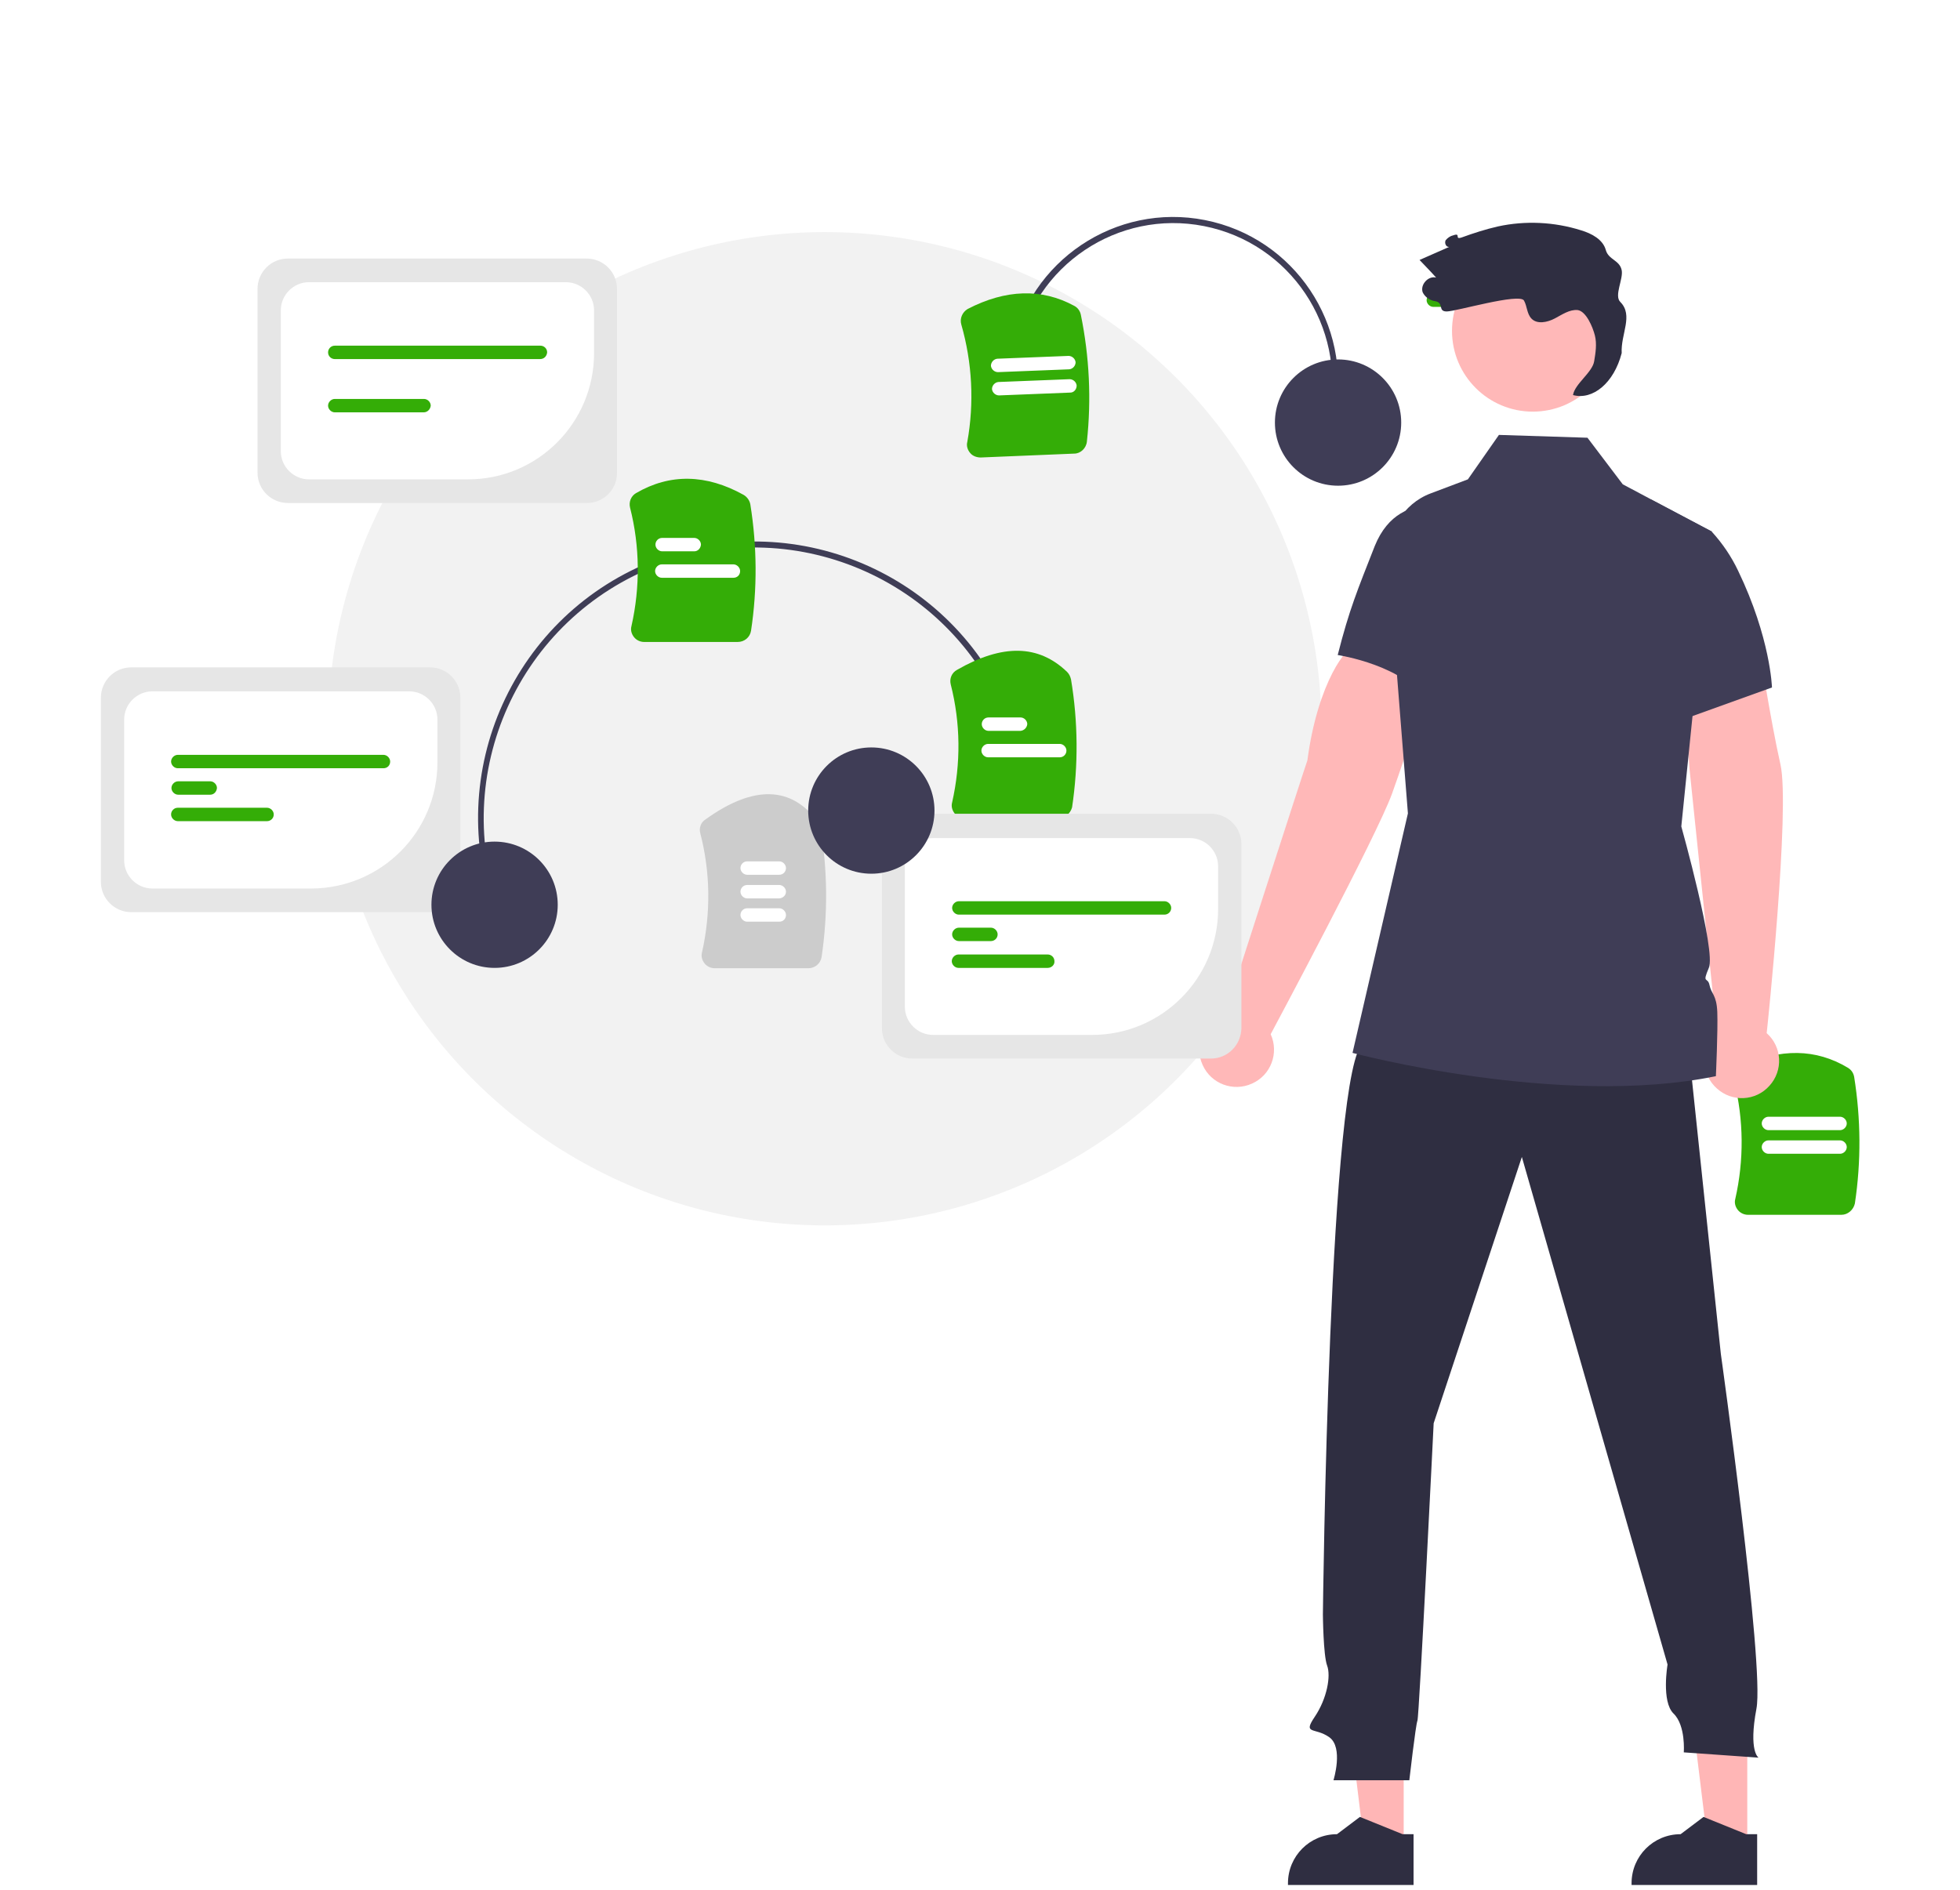 <?xml version="1.0" encoding="utf-8"?>
<!-- Generator: Adobe Illustrator 24.1.1, SVG Export Plug-In . SVG Version: 6.00 Build 0)  -->
<svg version="1.1" id="Layer_1" xmlns="http://www.w3.org/2000/svg" xmlns:xlink="http://www.w3.org/1999/xlink" x="0px" y="0px"
	 viewBox="0 0 555.6 535.8" style="enable-background:new 0 0 555.6 535.8;" xml:space="preserve">
<style type="text/css">
	.st0{fill:#FFFFFF;}
	.st1{fill:#F2F2F2;}
	.st2{fill:#CCCCCC;}
	.st3{fill:#3F3D56;}
	.st4{fill:#34AD07;}
	.st5{fill:#E6E6E6;}
	.st6{fill:#FFB8B8;}
	.st7{fill:#FFB6B6;}
	.st8{fill:#2F2E41;}
</style>
<rect x="-13.3" y="-8.9" class="st0" width="578.7" height="553.8"/>
<g>
	<circle class="st1" cx="233.8" cy="206.6" r="140.8"/>
	<path class="st2" d="M229.1,274.5h-26.5c-1.1,0-2.2-0.5-2.9-1.4c-0.7-0.9-1-2-0.7-3.1c2.5-11.1,2.4-22.7-0.5-33.8
		c-0.4-1.5,0.2-3.1,1.5-3.9c13.6-9.8,24.4-9.5,31.9,0.8c0.3,0.5,0.6,1,0.7,1.6c2,12.1,2.1,24.5,0.3,36.6
		C232.6,273.2,231,274.5,229.1,274.5z"/>
	<path class="st0" d="M220.9,248h-9.1c-1,0-1.9-0.9-1.9-1.9c0-1,0.8-1.9,1.9-1.9h9.1c1,0,1.9,0.9,1.9,1.9
		C222.8,247.1,222,248,220.9,248z"/>
	<path class="st0" d="M220.9,254.7h-9.1c-1,0-1.9-0.9-1.9-1.9c0-1,0.8-1.9,1.9-1.9h9.1c1,0,1.9,0.9,1.9,1.9
		C222.8,253.8,222,254.6,220.9,254.7z"/>
	<path class="st0" d="M220.9,261.3h-9.1c-1,0-1.9-0.9-1.9-1.9c0-1,0.8-1.9,1.9-1.9h9.1c1,0,1.9,0.9,1.9,1.9
		C222.8,260.5,222,261.3,220.9,261.3z"/>
	<path class="st3" d="M286.7,99.2c5-25.3,29.6-41.8,54.9-36.8c25.3,5,41.8,29.6,36.8,54.9l-1.6-0.3c4.8-24.4-11.1-48.1-35.5-52.9
		c-24.4-4.8-48.1,11.1-52.9,35.5c0,0,0,0,0,0L286.7,99.2z"/>
	<path class="st4" d="M304.5,128.6l-26.5,1.1c-1.1,0-2.3-0.4-3-1.3c-0.7-0.8-1.1-2-0.8-3.1c2-11.1,1.4-22.5-1.7-33.3
		c-0.5-1.7,0.3-3.5,1.8-4.4c10.8-5.6,21-5.9,30.2-0.9c1,0.5,1.7,1.5,1.9,2.6c2.4,11.8,3,23.9,1.7,35.9
		C307.9,127.1,306.3,128.6,304.5,128.6z"/>
	<path class="st0" d="M303.4,111.3l-20.2,0.8c-1,0-1.9-0.8-2-1.8c0-1,0.8-1.9,1.8-2c0,0,0,0,0,0l20.2-0.8c1,0,1.9,0.8,2,1.8
		C305.2,110.4,304.4,111.3,303.4,111.3L303.4,111.3z"/>
	<path class="st0" d="M303.1,104.7l-20.2,0.8c-1,0-1.9-0.8-2-1.8c0-1,0.8-1.9,1.8-2l20.2-0.8c1,0,1.9,0.8,2,1.8
		C304.9,103.7,304.1,104.6,303.1,104.7z"/>
	<path class="st5" d="M166.4,142.6H81.6c-4.7,0-8.6-3.8-8.6-8.6V81.9c0-4.7,3.8-8.6,8.6-8.6h84.7c4.7,0,8.6,3.8,8.6,8.6v52.2
		C174.9,138.8,171.1,142.6,166.4,142.6z"/>
	<path class="st0" d="M132.7,135.9H87.6c-4.4,0-8-3.6-8-8V88c0-4.4,3.6-8,8-8h72.8c4.4,0,8,3.6,8,8v12.1
		C168.4,119.9,152.4,135.9,132.7,135.9z"/>
	<path class="st4" d="M153.1,101.8H94.9c-1,0-1.9-0.8-1.9-1.9c0-1,0.8-1.9,1.9-1.9c0,0,0,0,0,0h58.3c1,0,1.9,0.8,1.9,1.9
		C155,101,154.2,101.8,153.1,101.8C153.1,101.8,153.1,101.8,153.1,101.8z"/>
	<path class="st4" d="M415.4,87h-9.1c-1,0-1.9-0.9-1.9-1.9c0-1,0.9-1.9,1.9-1.9h9.1c1,0,1.9,0.9,1.9,1.9
		C417.3,86.1,416.4,87,415.4,87z"/>
	<path class="st4" d="M120.1,116.9H94.9c-1,0-1.9-0.9-1.9-1.9c0-1,0.9-1.9,1.9-1.9h25.3c1,0,1.9,0.9,1.9,1.9
		C122,116,121.2,116.9,120.1,116.9z"/>
	<circle class="st3" cx="379.3" cy="119.8" r="17.9"/>
	<path class="st3" d="M140.6,259.6c-15.3-40.5,5.1-85.7,45.6-101s85.7,5.1,101,45.6l0,0l-1.6,0.6c-15-39.6-59.3-59.6-98.9-44.6
		s-59.6,59.3-44.6,98.9L140.6,259.6z"/>
	<path class="st4" d="M209.1,182h-26.5c-1.1,0-2.2-0.5-2.9-1.4c-0.7-0.9-1-2-0.7-3.1c2.5-11.1,2.4-22.6-0.4-33.6
		c-0.4-1.6,0.3-3.3,1.7-4.1c9.6-5.6,19.9-5.4,30.5,0.5c1,0.6,1.7,1.6,1.9,2.7c1.9,11.9,2,23.9,0.2,35.8
		C212.6,180.7,211,182,209.1,182z"/>
	<path class="st0" d="M196.8,156.3h-9.1c-1,0-1.9-0.9-1.9-1.9c0-1,0.8-1.9,1.9-1.9h9.1c1,0,1.9,0.9,1.9,1.9
		C198.6,155.5,197.8,156.3,196.8,156.3z"/>
	<path class="st0" d="M207.9,163.8h-20.3c-1,0-1.9-0.9-1.9-1.9c0-1,0.9-1.9,1.9-1.9h20.3c1,0,1.9,0.9,1.9,1.9
		C209.8,163,209,163.8,207.9,163.8z"/>
	<path class="st5" d="M121.9,258.6H37.2c-4.7,0-8.6-3.8-8.6-8.6v-52.2c0-4.7,3.8-8.6,8.6-8.6h84.7c4.7,0,8.6,3.8,8.6,8.6V250
		C130.5,254.8,126.7,258.6,121.9,258.6z"/>
	<path class="st0" d="M88.3,251.9H43.2c-4.4,0-8-3.6-8-8V204c0-4.4,3.6-8,8-8H116c4.4,0,8,3.6,8,8v12.1
		C124,235.9,108,251.8,88.3,251.9z"/>
	<path class="st4" d="M108.7,217.8H50.4c-1,0-1.9-0.9-1.9-1.9c0-1,0.9-1.9,1.9-1.9h58.3c1,0,1.9,0.9,1.9,1.9
		C110.6,217,109.8,217.8,108.7,217.8L108.7,217.8z"/>
	<path class="st4" d="M59.6,225.3h-9.1c-1,0-1.9-0.9-1.9-1.9c0-1,0.9-1.9,1.9-1.9h9.1c1,0,1.9,0.9,1.9,1.9
		C61.4,224.5,60.6,225.3,59.6,225.3L59.6,225.3z"/>
	<path class="st4" d="M75.7,232.8H50.4c-1,0-1.9-0.9-1.9-1.9c0-1,0.8-1.9,1.9-1.9h25.3c1,0,1.9,0.9,1.9,1.9
		C77.6,232,76.7,232.8,75.7,232.8L75.7,232.8z"/>
	<circle class="st3" cx="140.2" cy="256.5" r="17.9"/>
	<path class="st4" d="M300,232h-26.5c-1.1,0-2.2-0.5-2.9-1.4c-0.7-0.9-1-2-0.7-3.1c2.5-11.1,2.4-22.5-0.4-33.5
		c-0.4-1.6,0.3-3.3,1.8-4.1c12.9-7.4,23.1-7.2,31.2,0.6c0.6,0.6,0.9,1.3,1.1,2.1c2,12,2.1,24.3,0.3,36.3
		C303.4,230.7,301.8,232,300,232z"/>
	<path class="st0" d="M289.3,207.2h-9.1c-1,0-1.9-0.9-1.9-1.9c0-1,0.8-1.9,1.9-1.9h9.1c1,0,1.9,0.9,1.9,1.9
		C291.1,206.3,290.3,207.1,289.3,207.2z"/>
	<path class="st0" d="M300.4,214.7h-20.3c-1,0-1.9-0.9-1.9-1.9c0-1,0.9-1.9,1.9-1.9h20.3c1,0,1.9,0.9,1.9,1.9
		C302.3,213.8,301.5,214.7,300.4,214.7z"/>
	<path class="st4" d="M522,344.4h-26.5c-1.1,0-2.2-0.5-2.9-1.4c-0.7-0.9-1-2-0.7-3.1c2.5-11,2.4-22.4-0.3-33.3
		c-0.4-1.7,0.4-3.5,2-4.3c11.1-5.2,21.2-5,30.2,0.4c1,0.6,1.6,1.5,1.8,2.6c1.9,11.9,2,24,0.2,35.9C525.4,343,523.8,344.4,522,344.4z
		"/>
	<path class="st0" d="M521.6,327.1h-20.3c-1,0-1.9-0.9-1.9-1.9c0-1,0.9-1.9,1.9-1.9h20.3c1,0,1.9,0.9,1.9,1.9
		C523.5,326.2,522.6,327.1,521.6,327.1L521.6,327.1z"/>
	<path class="st0" d="M521.6,320.4h-20.3c-1,0-1.9-0.9-1.9-1.9c0-1,0.9-1.9,1.9-1.9h20.3c1,0,1.9,0.9,1.9,1.9
		C523.5,319.5,522.6,320.4,521.6,320.4L521.6,320.4z"/>
	<path class="st6" d="M486.7,292.9l-7.8-75.1l-2-30.9l21.7-3.9c0,0,3.3,21.3,6.1,33.7c2.8,12.3-3.7,74.6-3.9,76.2
		c4.4,3.9,4.7,10.6,0.8,14.9c-3.9,4.4-10.6,4.7-14.9,0.8c-4.4-3.9-4.7-10.6-0.8-14.9C486.1,293.5,486.4,293.2,486.7,292.9
		L486.7,292.9z"/>
	<polygon class="st7" points="397.9,523.6 386.8,523.6 381.6,481 397.9,481 	"/>
	<path class="st8" d="M400.7,534.4l-35.6,0v-0.5c0-7.7,6.2-13.9,13.9-13.9h0l6.5-4.9l12.1,4.9l3.1,0L400.7,534.4z"/>
	<polygon class="st7" points="495.3,523.6 484.2,523.6 479,481 495.3,481 	"/>
	<path class="st8" d="M498.1,534.4l-35.6,0v-0.5c0-7.7,6.2-13.9,13.9-13.9h0l6.5-4.9L495,520l3.1,0L498.1,534.4z"/>
	<path class="st8" d="M478.5,295.5l9.3,88.3c0,0,12.4,88.4,10.1,100.6s0.6,13.9,0.6,13.9l-21.2-1.5c0,0,0.6-7.6-2.9-11
		s-1.7-13.9-1.7-13.9L431.4,328l-25,75.5c0,0-4.1,83.1-4.6,84.3s-2.3,16.9-2.3,16.9H378c0,0,2.9-9.3-1.2-12.2
		c-4.1-2.9-7.6-0.6-4.1-5.8s4.6-11.6,3.5-14.5s-1.2-14.5-1.2-14.5s1.7-156.9,11.6-162.1S478.5,295.5,478.5,295.5z"/>
	<circle class="st6" cx="434.5" cy="93.8" r="22.9"/>
	<path class="st3" d="M502.3,194.9l-22.5,8.1l-6.8,2.5l-5-63.9l17.2,9.1c0,0,0.1,0,0.1,0.1c3,3.3,5.5,7,7.4,11
		C501.9,180.9,502.3,194.9,502.3,194.9z"/>
	<path class="st6" d="M347.3,287.5c0,0,22.9-71,23.3-71.9c3-22.7,11.6-32.8,12.9-31.7l22.2,7.7c0,0-6.6,20.9-11.1,33.4
		c-4.3,11.9-33.6,66.7-34.4,68.2c2.4,5.3,0.1,11.6-5.3,14c-5.3,2.4-11.6,0.1-14-5.3c-2.4-5.3-0.1-11.6,5.3-14
		C346.6,287.8,347,287.7,347.3,287.5L347.3,287.5z"/>
	<path class="st3" d="M416.4,145.7c0,0-19.2-9.4-26.7,9.1c-4.9,12.5-7.2,17.9-10.5,30.9c0,0,19.6,2.9,25.9,14L416.4,145.7z"/>
	<path class="st3" d="M486.4,305.1c-44.3,9.1-103-6.6-103-6.6l15.7-67.9l-5.6-71c-0.7-8.7,4.3-16.8,12-19.7l10.6-4l8.8-12.6
		l25.1,0.8l10,13.2l7.9,4.2l17.2,9.1l0.1,0v0l-5.4,52.2l-3.2,31.5c0,0,9.9,35.4,7.8,40.1c-2,4.7-0.3,2.4,0.2,4.9
		c0.5,2.5,2,2.7,2.2,7.6C487,292.1,486.4,305.1,486.4,305.1z"/>
	<path class="st8" d="M459.3,85.6c-1.8-1.8,0.9-6.5,0.4-9c-0.6-2.9-3.7-2.9-4.5-5.7c-0.8-3-4-4.7-7-5.6c-7.6-2.4-15.8-2.8-23.6-1.1
		c-3.5,0.8-6.9,1.9-10.2,3.1c-2.3,0.8-0.1-1.4-2.4-0.6c-0.9,0.2-1.6,0.7-2.2,1.4c-0.4,0.8,0.1,2,1,1.9c-2.8,1.2-5.6,2.5-8.4,3.7
		c1.6,1.7,3.2,3.3,4.7,5c-2.2-0.6-4.6,2-3.8,4.2c0.7,1.4,2.1,2.3,3.6,2.5c2.5,0.5,0.6,2.9,3.2,2.9c2.6,0,20.6-5.3,21.9-3.1
		c0.9,1.6,0.8,3.7,2.1,5.1c1.6,1.7,4.5,1.1,6.6,0c2.1-1.1,4.2-2.6,6.5-2.4c2.4,0.3,4.3,4.8,4.9,7.2c0.6,2.4,0.2,4.9-0.2,7.3
		c-0.5,3.2-5.5,6.4-6,9.6c5.6,1.5,11.6-3.4,13.8-11.9C459.4,94.7,463.1,89.4,459.3,85.6z"/>
	<path class="st5" d="M343.3,300.1h-84.7c-4.7,0-8.6-3.8-8.6-8.6v-52.2c0-4.7,3.8-8.6,8.6-8.6h84.7c4.7,0,8.6,3.8,8.6,8.6v52.2
		C351.8,296.3,348,300.1,343.3,300.1z"/>
	<path class="st0" d="M309.6,293.4h-45.1c-4.4,0-8-3.6-8-8v-39.8c0-4.4,3.6-8,8-8h72.8c4.4,0,8,3.6,8,8v12.1
		C345.3,277.4,329.3,293.4,309.6,293.4z"/>
	<path class="st4" d="M330.1,259.3h-58.3c-1,0-1.9-0.9-1.9-1.9c0-1,0.9-1.9,1.9-1.9h58.3c1,0,1.9,0.9,1.9,1.9
		C332,258.5,331.1,259.3,330.1,259.3L330.1,259.3z"/>
	<path class="st4" d="M280.9,266.8h-9.1c-1,0-1.9-0.9-1.9-1.9c0-1,0.9-1.9,1.9-1.9h9.1c1,0,1.9,0.9,1.9,1.9
		C282.8,266,281.9,266.8,280.9,266.8L280.9,266.8z"/>
	<path class="st4" d="M297,274.4h-25.3c-1,0-1.9-0.9-1.9-1.9c0-1,0.9-1.9,1.9-1.9H297c1,0,1.9,0.8,1.9,1.9
		C299,273.5,298.1,274.4,297,274.4C297.1,274.4,297,274.4,297,274.4L297,274.4z"/>
	<circle class="st3" cx="247" cy="229.8" r="17.9"/>
</g>
</svg>
